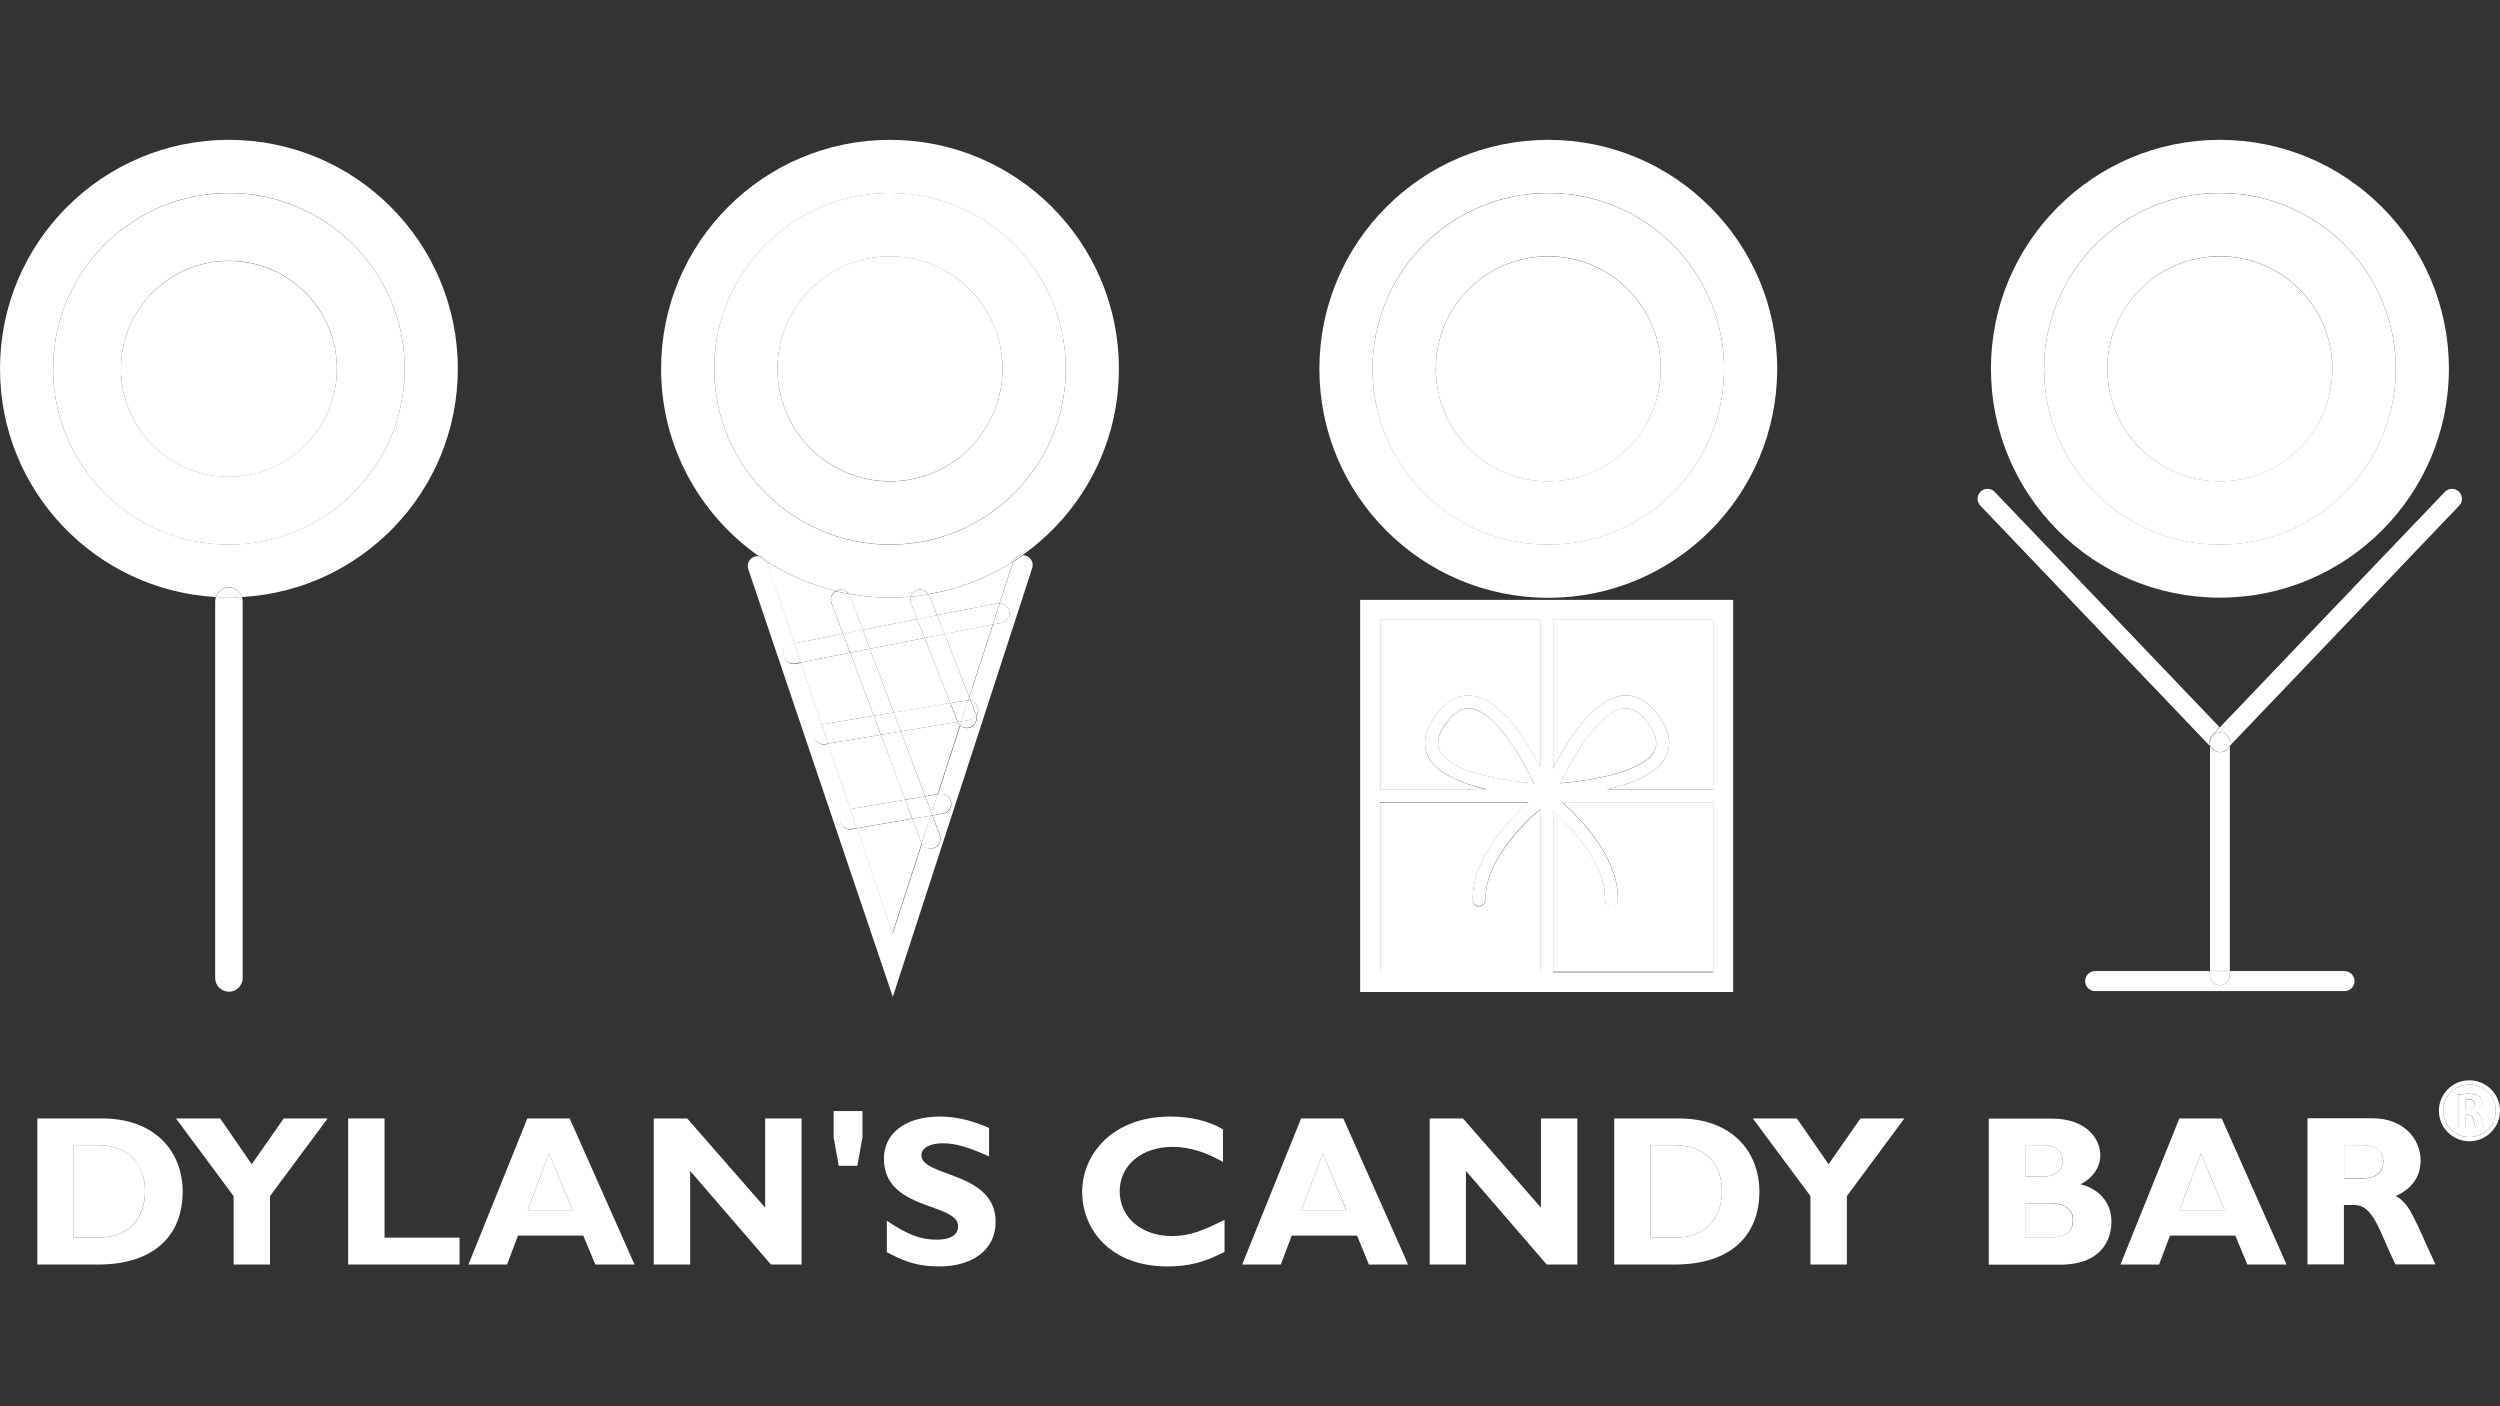 <?xml version="1.0" encoding="utf-8"?>
<!-- Generator: Adobe Illustrator 23.0.1, SVG Export Plug-In . SVG Version: 6.00 Build 0)  -->
<svg version="1.1" id="Layer_1" xmlns="http://www.w3.org/2000/svg" xmlns:xlink="http://www.w3.org/1999/xlink" x="0px" y="0px"
	 viewBox="0 0 1600 900" style="enable-background:new 0 0 1600 900;" xml:space="preserve">
<rect x="0" y="0" width="1600" height="900" fill="#333333" stroke="none"/>
<style type="text/css">
	.st0{fill:#FFFFFF;}
</style>
<g>
	<path class="st0" d="M913.6,483.3c-3.7-8.5-1.1-18,7.7-28.4c6.4-7.5,13.6-10.7,21.5-9.5c18.1,2.7,34.2,28.7,42.9,45.4v-94H883.3
		v108.6h68.6C935.5,501.5,918.8,495,913.6,483.3z"/>
	<path class="st0" d="M569.6,123.5c-62.1,0-112.5,50.4-112.5,112.5c0,62.2,50.4,112.5,112.5,112.5c62.1,0,112.5-50.4,112.5-112.5
		C682.1,173.9,631.7,123.5,569.6,123.5z M569.6,308.1c-39.8,0-72-32.2-72-72c0-39.8,32.2-72,72-72c39.8,0,72,32.2,72,72
		C641.6,275.8,609.4,308.1,569.6,308.1z"/>
	<path class="st0" d="M941.6,453.5c-4.9-0.8-9.5,1.4-13.9,6.7c-4.9,5.8-7.4,11-7.4,15.4c0,1.6,0.3,3,0.9,4.4
		c6.2,14.2,41.2,19.8,60.5,21.4C973.8,484.7,957,455.9,941.6,453.5z"/>
	<path class="st0" d="M146.5,348.6c62.1,0,112.5-50.4,112.5-112.5c0-62.2-50.4-112.5-112.5-112.5S34,173.9,34,236
		C34,298.2,84.4,348.6,146.5,348.6z M146.5,166.9c38.2,0,69.1,30.9,69.1,69.1c0,38.2-31,69.1-69.1,69.1s-69.1-31-69.1-69.1
		C77.4,197.8,108.4,166.9,146.5,166.9z"/>
	<path class="st0" d="M1096.4,513.5H1000c12.8,11.5,36.2,36.2,35.4,62.4c0,2.3-2,4.1-4.2,4c-2.3-0.1-4.1-2-4-4.3
		c0.6-23-21.5-46-33.2-56.5v102.8h102.4V513.5z"/>
	<path class="st0" d="M985.7,517.9c-11.1,9.7-35.5,33.7-34.9,57.9c0.1,2.3-1.7,4.2-4,4.3c-2.3,0.1-4.2-1.7-4.2-4
		c-0.7-26.3,22.7-50.9,35.5-62.4h-94.8v108.6h102.4V517.9z"/>
	<path class="st0" d="M1060,475.5c0-4.4-2.5-9.6-7.4-15.4c-4.5-5.2-9-7.4-13.9-6.7c-15.4,2.3-32.2,31.2-40.1,47.8
		c19.3-1.6,54.3-7.2,60.5-21.4C1059.7,478.5,1060,477.1,1060,475.5z"/>
	<path class="st0" d="M1420.7,348.6c62.2,0,112.6-50.4,112.6-112.5s-50.4-112.5-112.6-112.5c-62.1,0-112.5,50.4-112.5,112.5
		S1358.6,348.6,1420.7,348.6z M1420.7,164c39.8,0,72,32.2,72,72c0,39.8-32.3,72-72,72c-39.8,0-72-32.2-72-72
		C1348.7,196.3,1381,164,1420.7,164z"/>
	<path class="st0" d="M1037.4,445.3c7.9-1.2,15.1,2,21.5,9.5c8.8,10.4,11.4,20,7.7,28.5c-5.2,11.7-21.9,18.3-38.3,22h68.1V396.7H994
		v95.1C1002.5,475.2,1019,448.1,1037.4,445.3z"/>
	<path class="st0" d="M563.8,470.3l-33.8,5.6c4.8,14.2,9.6,28.4,14.2,41.9l35.2-6L563.8,470.3z"/>
	<path class="st0" d="M559.2,458.1l-15.1-40.4l-31.6,6.3c4.2,12.5,8.8,25.9,13.4,39.7c0.1,0,0.1-0.1,0.2-0.1L559.2,458.1z"/>
	<polygon class="st0" points="337.7,774.5 366.5,774.5 351.4,738.1 	"/>
	<path class="st0" d="M583.9,524l-35.6,6.1c10.7,31.6,19.6,57.8,22.8,67.4c2.8-8.7,9.9-30.6,18.8-57.8c-0.1-0.2-0.3-0.4-0.4-0.7
		L583.9,524z"/>
	<polygon class="st0" points="572,456 608.2,450 591.8,408.3 556.7,415.2 	"/>
	<path class="st0" d="M576.6,468.1l15.5,41.5l8-1.4c4.7-14.4,9.6-29.4,14.3-44.1c-0.6-0.6-1.1-1.3-1.5-2.1L576.6,468.1z"/>
	<path class="st0" d="M599.7,393.7l38.6-7.6c0.5-0.1,1,0,1.4,0c5.3-16.2,8.6-26.5,8.6-26.5c0-0.1,0.1-0.2,0.2-0.3
		c-16.2,10.4-34.6,17.7-54.4,21c0.2,0.4,0.5,0.7,0.7,1.1L599.7,393.7z"/>
	<path class="st0" d="M508.3,411.8l31.2-6.2l-7.4-19.7c-1.1-3,0.2-6.2,2.9-7.7c-16.1-3.9-31.2-10.4-44.8-19.2
		c0.2,0.3,0.4,0.5,0.5,0.9C490.8,360,498.1,381.6,508.3,411.8z"/>
	<polygon class="st0" points="832.9,774.5 861.6,774.5 846.6,738.1 	"/>
	<path class="st0" d="M62.2,732.9H47.2v59.2h15.2c23.4,0,30.4-15.9,30.4-29.6C92.9,746.5,84.2,732.9,62.2,732.9z"/>
	<path class="st0" d="M1071.3,732.9h-14.9v59.2h15.2c23.4,0,30.4-15.9,30.4-29.6C1102,746.5,1093.4,732.9,1071.3,732.9z"/>
	<path class="st0" d="M620.3,446.1c5.5-17,10.7-33,15.1-46.5l-30.9,6.1L620.3,446.1z"/>
	<path class="st0" d="M552.2,403.1l34.8-6.9l-4-10.2c-0.5-1.4-0.5-2.9-0.1-4.2c-4.4,0.4-8.9,0.7-13.4,0.7c-9,0-17.8-0.9-26.4-2.5
		c0.3,0.5,0.7,0.9,0.9,1.4L552.2,403.1z"/>
	<path class="st0" d="M1512,732.9h-11.8v21.2h12.3c6.4,0,12.7-2.8,12.7-10.7C1525.3,736.5,1520.8,732.9,1512,732.9z"/>
	<path class="st0" d="M1580.3,703.7c-1.2,0-1.9,0.1-2.2,0.2v6h1.9c2.5,0,3.9-1.2,3.9-3.1C1583.9,704.7,1582.5,703.7,1580.3,703.7z"
		/>
	<path class="st0" d="M1580.4,694.1c-9.3,0-16.8,7.6-16.8,16.8c0,9.3,7.6,16.8,16.8,16.8c9.3,0,16.9-7.5,16.9-16.8
		C1597.3,701.6,1589.8,694.1,1580.4,694.1z M1584.6,721.9c-0.3-0.6-0.9-2.4-1.5-5.1c-0.6-2.7-1.6-3.4-3.6-3.5h-1.5v8.6h-4.9v-21.4
		c1.6-0.3,3.9-0.5,6.5-0.5c3.2,0,5.5,0.5,7.1,1.7c1.3,1,2,2.5,2,4.5c0,2.7-2,4.6-3.8,5.3v0.1c1.5,0.6,2.4,2,2.9,4
		c0.7,2.5,1.3,5.3,1.7,6.2H1584.6z"/>
	<polygon class="st0" points="1394.9,774.5 1423.7,774.5 1408.6,738.1 	"/>
	<path class="st0" d="M1312.4,770.1h-16.3v22.1h13.1c12.9,0,17.4-3.4,17.4-11.5C1326.7,773.8,1320.7,770.1,1312.4,770.1z"/>
	<path class="st0" d="M1320.2,742.8c0-4.8-3.4-9.9-11.9-9.9h-12.2v20h12.2C1316.8,752.9,1320.2,747.7,1320.2,742.8z"/>
	<polygon class="st0" points="161.1,745.1 140.9,715.8 112.6,715.8 149.5,765.5 149.5,809.3 172.8,809.3 172.8,765.5 209.7,715.8 
		181.6,715.8 	"/>
	<polygon class="st0" points="246.1,715.8 222.8,715.8 222.8,809.3 294.1,809.3 294.1,792.1 246.1,792.1 	"/>
	<path class="st0" d="M337.5,715.8l-37.7,93.5h24.7l7-18.5h41.8l7.7,18.5h25.1l-41.5-93.5H337.5z M337.7,774.5l13.7-36.3l15.1,36.3
		H337.7z"/>
	<polygon class="st0" points="489.7,772.9 439.8,715.8 418.4,715.8 418.4,809.3 441.7,809.3 441.7,749.4 493.4,809.3 513,809.3 
		513,715.8 489.7,715.8 	"/>
	<polygon class="st0" points="533.5,727.7 536.8,746.1 548.7,746.1 552,727.7 552,711.1 533.5,711.1 	"/>
	<path class="st0" d="M589.7,739.3c0-4.6,5.3-7.6,13.7-7.6c7.9,0,16,2.3,29.6,8.4v-18.2c-11.8-5.1-21.2-7.3-31.7-7.3
		c-21.7,0-35.6,10.7-35.6,26.9c0,33.6,47.5,28,47.5,43.3c0,5.5-4.8,8.6-13.7,8.6c-10.3,0-18.5-3.1-31.9-12.1v20.1
		c9.3,4.8,17.4,9.1,33.7,9.1c20.8,0,35.9-10.4,35.9-28.4C637.3,749.5,589.7,753.5,589.7,739.3z"/>
	<path class="st0" d="M716.6,762.4c0-16.6,14-28.4,33.9-28.4c11.5,0,21.9,3.8,32.2,9.6v-20.8c-9.2-5.5-20.8-8.2-33.9-8.2
		c-35.8,0-56.2,23.3-56.2,48.2c0,24.1,18.1,47.7,54.4,47.7c13.9,0,23.7-2.6,36.7-9.3v-20.4c-13.4,6.4-21.6,10.3-33.9,10.3
		C730.5,791,716.6,779.1,716.6,762.4z"/>
	<path class="st0" d="M832.7,715.8L795,809.3h24.7l7-18.5h41.8l7.6,18.5h25.1l-41.5-93.5H832.7z M832.9,774.5l13.7-36.3l15.1,36.3
		H832.9z"/>
	<polygon class="st0" points="986.2,772.9 936.3,715.8 915,715.8 915,809.3 938.2,809.3 938.2,749.4 989.9,809.3 1009.5,809.3 
		1009.5,715.8 986.2,715.8 	"/>
	<path class="st0" d="M1074.3,715.8h-41.2v93.5h38.6c37.3,0,54.3-19.8,54.3-46.6C1126,737,1108.5,715.8,1074.3,715.8z M1071.6,792.1
		h-15.2v-59.2h14.9c22.1,0,30.7,13.6,30.7,29.6C1102,776.2,1095,792.1,1071.6,792.1z"/>
	<polygon class="st0" points="1170.3,745.1 1150,715.8 1121.8,715.8 1158.7,765.5 1158.7,809.3 1182,809.3 1182,765.5 1218.8,715.8 
		1190.7,715.8 	"/>
	<path class="st0" d="M1331.5,757.9c7.8-3.8,12.7-10.8,12.7-18.6c0-10.4-8.9-23.4-31-23.4h-40.4v93.5h45.5c27.3,0,33-16.7,33-27.4
		C1351.4,770.9,1344.8,761.3,1331.5,757.9z M1296.1,732.9h12.2c8.5,0,11.9,5.1,11.9,9.9c0,4.9-3.4,10.1-11.9,10.1h-12.2V732.9z
		 M1309.3,792.1h-13.1v-22.1h16.3c8.2,0,14.3,3.7,14.3,10.6C1326.7,788.7,1322.2,792.1,1309.3,792.1z"/>
	<path class="st0" d="M1394.8,715.8l-37.7,93.5h24.7l7-18.5h41.8l7.7,18.5h25.1l-41.5-93.5H1394.8z M1394.9,774.5l13.7-36.3
		l15.1,36.3H1394.9z"/>
	<path class="st0" d="M1533.2,765.5c10.7-4.9,16-12.6,16-22.9c0-14-11.4-26.9-30.6-26.9h-41.8v93.5h23.3v-38h6.7
		c12.6,0,16.3,18,26.3,38h25.6C1545.7,781.8,1542.8,770.3,1533.2,765.5z M1512.5,754.2h-12.3v-21.2h11.8c8.8,0,13.3,3.6,13.3,10.5
		C1525.3,751.4,1519,754.2,1512.5,754.2z"/>
	<path class="st0" d="M1585,711.7L1585,711.7c1.9-0.8,3.8-2.7,3.8-5.4c0-2-0.7-3.5-2-4.5c-1.6-1.3-3.8-1.7-7.1-1.7
		c-2.6,0-5,0.2-6.5,0.5v21.4h4.9v-8.6h1.5c2,0,3,0.7,3.6,3.5c0.6,2.7,1.1,4.4,1.5,5.1h5c-0.4-0.9-1.1-3.7-1.7-6.2
		C1587.3,713.7,1586.5,712.3,1585,711.7z M1580,709.8h-1.9v-6c0.4-0.1,1-0.2,2.2-0.2c2.2,0,3.6,1,3.6,3
		C1583.9,708.6,1582.4,709.8,1580,709.8z"/>
	<path class="st0" d="M1580.4,691.4c-10.8,0-19.5,8.7-19.5,19.5s8.8,19.5,19.5,19.5c10.8,0,19.6-8.8,19.6-19.5
		S1591.2,691.4,1580.4,691.4z M1580.4,727.7c-9.3,0-16.8-7.5-16.8-16.8c0-9.3,7.6-16.8,16.8-16.8c9.3,0,16.9,7.6,16.9,16.8
		C1597.3,720.2,1589.8,727.7,1580.4,727.7z"/>
	<path class="st0" d="M138.2,382.1c1.1-3.6,4.4-6.2,8.3-6.2c3.9,0,7.1,2.6,8.3,6.2c77-4.3,138.2-68,138.2-146.1
		c0-80.9-65.6-146.5-146.5-146.5C65.6,89.5,0,155.1,0,236C0,314.2,61.2,377.8,138.2,382.1z M146.5,123.5
		c62.1,0,112.5,50.4,112.5,112.5c0,62.2-50.4,112.5-112.5,112.5S34,298.2,34,236C34,173.9,84.4,123.5,146.5,123.5z"/>
	<path class="st0" d="M146.5,305.2c38.2,0,69.1-31,69.1-69.1c0-38.2-31-69.1-69.1-69.1S77.4,197.8,77.4,236
		C77.4,274.2,108.4,305.2,146.5,305.2z"/>
	<path class="st0" d="M138.2,382.1c-0.3,0.9-0.5,1.7-0.5,2.7v241.1c0,4.9,4,8.8,8.8,8.8c4.9,0,8.8-4,8.8-8.8V384.8
		c0-1-0.3-1.8-0.5-2.7c-2.8,0.2-5.5,0.4-8.3,0.4C143.7,382.5,141,382.3,138.2,382.1z"/>
	<path class="st0" d="M146.5,376c-3.9,0-7.1,2.6-8.3,6.2c2.8,0.2,5.5,0.4,8.3,0.4c2.8,0,5.5-0.3,8.3-0.4
		C153.7,378.6,150.5,376,146.5,376z"/>
	<path class="st0" d="M716.1,236c0-80.9-65.6-146.5-146.5-146.5c-80.9,0-146.5,65.6-146.5,146.5c0,49.5,24.6,93.1,62.1,119.6
		c2.1,0.2,4,1.5,5.1,3.4c13.6,8.8,28.7,15.3,44.8,19.2c0.3-0.2,0.5-0.4,0.8-0.5c2.7-1,5.6,0,7.3,2.3c8.6,1.6,17.4,2.5,26.4,2.5
		c4.5,0,9-0.3,13.4-0.7c0.6-1.8,1.8-3.3,3.6-4.1c2.9-1.1,6,0.1,7.6,2.5c19.8-3.3,38.2-10.6,54.4-21c1-2.5,3.3-4,5.9-4
		C691.8,328.7,716.1,285.3,716.1,236z M569.6,348.6c-62.1,0-112.5-50.4-112.5-112.5c0-62.1,50.4-112.5,112.5-112.5
		c62.1,0,112.5,50.4,112.5,112.5C682.1,298.2,631.7,348.6,569.6,348.6z"/>
	<path class="st0" d="M569.6,164c-39.8,0-72,32.2-72,72c0,39.8,32.2,72,72,72c39.8,0,72-32.2,72-72C641.6,196.3,609.4,164,569.6,164
		z"/>
	<path class="st0" d="M648.4,359.6c0,0-3.3,10.2-8.6,26.5c2.9,0.1,5.5,2.1,6.1,5c0.7,3.4-1.6,6.8-5,7.5l-5.4,1.1
		c-4.4,13.5-9.6,29.5-15.1,46.5l0.9,2.3c2.4,0.6,4.3,2.5,4.7,5.1c0.3,1.7-0.2,3.4-1.1,4.7c0.7,3-0.8,6.1-3.7,7.3
		c-2.4,0.9-4.9,0.3-6.6-1.3c-4.8,14.7-9.6,29.7-14.3,44.1l1.2-0.2c3.5-0.6,6.7,1.7,7.3,5.2c0.6,3.5-1.7,6.8-5.2,7.3l-6.8,1.2
		l4.8,12.7c1.2,3.3-0.5,7-3.7,8.2c-3,1.1-6.3-0.3-7.8-3c-8.8,27.2-16,49.2-18.8,57.8c-3.3-9.6-12.1-35.8-22.8-67.4l-3.5,0.6
		c-3.5,0.6-6.8-1.8-7.3-5.2c-0.6-3.5,1.7-6.7,5.2-7.3l1.5-0.3c-4.6-13.6-9.4-27.8-14.2-41.9l-1.9,0.3c-3.5,0.6-6.7-1.8-7.3-5.2
		c-0.6-3.4,1.7-6.6,5.1-7.3c-4.7-13.8-9.2-27.3-13.4-39.7l-3.5,0.7c-3.5,0.7-6.8-1.6-7.5-5c-0.7-3.5,1.6-6.8,5-7.5l1.8-0.4
		c-10.2-30.2-17.5-51.8-17.5-51.8c-0.1-0.3-0.4-0.6-0.5-0.9c-1.7-1.1-3.4-2.2-5.1-3.4c-0.8-0.1-1.7,0-2.5,0.3
		c-3.3,1.1-5.1,4.7-4,8.1L571.4,638l89.2-274.4c1.1-3.3-0.7-6.9-4.1-8c-0.6-0.2-1.3-0.2-1.9-0.2c-1.9,1.4-3.9,2.7-5.9,4
		C648.6,359.4,648.5,359.5,648.4,359.6z"/>
	<path class="st0" d="M485.2,355.7c1.7,1.2,3.3,2.3,5.1,3.4C489.2,357.1,487.3,355.8,485.2,355.7z"/>
	<path class="st0" d="M648.6,359.3c2-1.3,4-2.6,5.9-4C651.9,355.3,649.6,356.8,648.6,359.3z"/>
	<path class="st0" d="M596.2,520.5c1.3-4,2.6-8.1,4-12.2l-8,1.4L596.2,520.5z"/>
	<path class="st0" d="M579.3,511.8l-35.2,6c1.4,4.2,2.8,8.2,4.1,12.2l35.6-6.1L579.3,511.8z"/>
	<path class="st0" d="M542.7,518.1c-3.5,0.6-5.8,3.9-5.2,7.3c0.6,3.5,3.9,5.8,7.3,5.2l3.5-0.6c-1.4-4-2.7-8.1-4.1-12.2L542.7,518.1z
		"/>
	<path class="st0" d="M596.6,521.8l6.8-1.2c3.5-0.6,5.8-3.9,5.2-7.3c-0.6-3.5-3.9-5.8-7.3-5.2l-1.2,0.2c-1.3,4.1-2.7,8.2-4,12.2
		L596.6,521.8z"/>
	<path class="st0" d="M576.6,468.1l36.4-6.1c0-0.1-0.1-0.1-0.2-0.2l-4.7-11.9l-36.2,6L576.6,468.1z"/>
	<path class="st0" d="M559.2,458.1l-33.2,5.5c-0.1,0-0.1,0.1-0.2,0.1c1.4,4,2.7,8.1,4.1,12.2l33.8-5.6L559.2,458.1z"/>
	<path class="st0" d="M624.8,458.2c0.9-1.3,1.3-3,1.1-4.7c-0.4-2.6-2.3-4.5-4.7-5.1l3.5,8.8C624.8,457.5,624.8,457.8,624.8,458.2z"
		/>
	<path class="st0" d="M520.8,471c0.6,3.5,3.9,5.8,7.3,5.2l1.9-0.3c-1.4-4.1-2.8-8.1-4.1-12.2C522.5,464.4,520.2,467.6,520.8,471z"/>
	<path class="st0" d="M599.7,393.7l4.7,12.1l30.9-6.1c1.6-4.9,3.1-9.4,4.4-13.6c-0.5,0-1-0.1-1.4,0L599.7,393.7z"/>
	<path class="st0" d="M539.5,405.6l-31.2,6.2c1.3,3.9,2.7,8,4.1,12.2l31.6-6.3L539.5,405.6z"/>
	<polygon class="st0" points="591.8,408.3 587,396.2 552.2,403.1 556.7,415.2 	"/>
	<path class="st0" d="M640.9,398.6c3.4-0.7,5.7-4,5-7.5c-0.6-3-3.2-4.9-6.1-5c-1.4,4.2-2.8,8.7-4.4,13.6L640.9,398.6z"/>
	<path class="st0" d="M506.5,412.1c-3.5,0.7-5.7,4-5,7.5c0.7,3.5,4,5.7,7.5,5l3.5-0.7c-1.4-4.2-2.8-8.3-4.1-12.2L506.5,412.1z"/>
	<path class="st0" d="M591.8,408.3l16.4,41.7l10.4-1.7c0.4-0.1,0.7,0,1,0c0.2-0.7,0.5-1.4,0.7-2.2l-15.8-40.4L591.8,408.3z"/>
	<path class="st0" d="M583,386.1l4,10.2l12.7-2.5l-4.8-12.3c-0.2-0.4-0.5-0.7-0.7-1.1c-3.7,0.6-7.4,1.2-11.2,1.5
		C582.6,383.2,582.5,384.7,583,386.1z"/>
	<path class="st0" d="M613,462.1c0.4,0.8,0.9,1.5,1.5,2.1c0.3-0.8,0.5-1.6,0.8-2.4L613,462.1z"/>
	<path class="st0" d="M586.6,377.8c-1.9,0.8-3.1,2.3-3.6,4.1c3.8-0.3,7.5-0.9,11.2-1.5C592.6,377.8,589.5,376.7,586.6,377.8z"/>
	<path class="st0" d="M621.2,448.4l-0.9-2.3c-0.2,0.7-0.5,1.4-0.7,2.2C620.1,448.3,620.7,448.3,621.2,448.4z"/>
	<path class="st0" d="M615.2,461.7c-0.3,0.8-0.5,1.6-0.8,2.4c1.7,1.6,4.3,2.2,6.6,1.3c3-1.2,4.4-4.3,3.7-7.3
		c-0.9,1.4-2.4,2.4-4.2,2.7L615.2,461.7z"/>
	<path class="st0" d="M613,462.1l2.3-0.4c1.5-4.5,2.9-9,4.4-13.4c-0.3,0-0.7-0.1-1,0l-10.4,1.7l4.7,11.9
		C612.9,461.9,612.9,462,613,462.1z"/>
	<path class="st0" d="M615.2,461.7l5.4-0.9c1.8-0.3,3.2-1.3,4.2-2.7c-0.1-0.3,0-0.6-0.2-0.9l-3.5-8.8c-0.5-0.1-1.1-0.1-1.6-0.1
		C618.2,452.7,616.7,457.2,615.2,461.7z"/>
	<polygon class="st0" points="604.5,405.8 599.7,393.7 587,396.2 591.8,408.3 	"/>
	<path class="st0" d="M532.2,386l7.4,19.7l12.7-2.5l-8.1-21.6c-0.2-0.6-0.6-1-0.9-1.4c-2.7-0.5-5.4-1.1-8.1-1.8
		C532.4,379.8,531.1,383,532.2,386z"/>
	<polygon class="st0" points="579.3,511.8 592.1,509.7 576.6,468.1 563.8,470.3 	"/>
	<path class="st0" d="M583.9,524l5.6,15c0.1,0.3,0.3,0.4,0.4,0.7c1.8-5.7,3.8-11.6,5.8-17.7L583.9,524z"/>
	<polygon class="st0" points="556.7,415.2 544.1,417.7 559.2,458.1 572,456 	"/>
	<path class="st0" d="M535.9,377.8c-0.3,0.1-0.6,0.4-0.8,0.5c2.7,0.7,5.4,1.3,8.1,1.8C541.5,377.8,538.6,376.7,535.9,377.8z"/>
	<path class="st0" d="M589.9,539.7c1.5,2.8,4.7,4.2,7.8,3c3.3-1.2,5-4.9,3.7-8.2l-4.8-12.7l-1,0.2C593.7,528,591.8,534,589.9,539.7z
		"/>
	<path class="st0" d="M583.9,524l11.8-2c0.2-0.5,0.3-1,0.5-1.5l-4.1-10.8l-12.8,2.2L583.9,524z"/>
	<path class="st0" d="M595.7,522l1-0.2l-0.5-1.3C596,521,595.8,521.5,595.7,522z"/>
	<polygon class="st0" points="559.2,458.1 563.8,470.3 576.6,468.1 572,456 	"/>
	<polygon class="st0" points="556.7,415.2 552.2,403.1 539.5,405.6 544.1,417.7 	"/>
	<path class="st0" d="M990.9,348.6c62.2,0,112.5-50.4,112.5-112.5c0-62.2-50.4-112.5-112.5-112.5c-62.1,0-112.5,50.4-112.5,112.5
		C878.4,298.2,928.7,348.6,990.9,348.6z M990.9,164c39.8,0,72,32.2,72,72c0,39.8-32.3,72-72,72c-39.8,0-72-32.2-72-72
		C918.9,196.3,951.1,164,990.9,164z"/>
	<path class="st0" d="M990.9,382.6c80.9,0,146.5-65.6,146.5-146.5c0-80.9-65.6-146.6-146.5-146.6c-80.9,0-146.5,65.6-146.5,146.6
		C844.4,317,910,382.6,990.9,382.6z M990.9,123.5c62.2,0,112.5,50.4,112.5,112.5c0,62.2-50.4,112.5-112.5,112.5
		c-62.1,0-112.5-50.4-112.5-112.5C878.4,173.9,928.7,123.5,990.9,123.5z"/>
	<path class="st0" d="M990.9,308.1c39.8,0,72-32.2,72-72c0-39.8-32.3-72-72-72c-39.8,0-72,32.2-72,72
		C918.9,275.8,951.1,308.1,990.9,308.1z"/>
	<path class="st0" d="M870.5,634.9h238.7v-251h-6.4H870.5V634.9z M994,396.7h102.4v108.6h-68.1c16.4-3.7,33.1-10.3,38.3-22
		c3.7-8.5,1.1-18-7.7-28.5c-6.4-7.5-13.6-10.7-21.5-9.5c-18.5,2.8-34.9,29.9-43.4,46.5V396.7z M998.6,501.3
		c7.9-16.6,24.7-45.4,40.1-47.8c4.9-0.8,9.5,1.4,13.9,6.7c4.9,5.8,7.4,10.9,7.4,15.4c0,1.5-0.3,3-0.9,4.4
		C1052.9,494.1,1017.9,499.7,998.6,501.3z M994,519.3c11.7,10.5,33.8,33.4,33.2,56.5c-0.1,2.3,1.7,4.2,4,4.3c2.3,0.1,4.2-1.7,4.2-4
		c0.7-26.3-22.6-50.9-35.4-62.4h96.4v108.6H994V519.3z M883.3,396.7h102.4v94c-8.6-16.7-24.8-42.7-42.9-45.4
		c-7.9-1.2-15.2,2-21.5,9.5c-8.8,10.4-11.4,20-7.7,28.4c5.2,11.7,21.9,18.3,38.3,22h-68.6V396.7z M981.7,501.3
		c-19.3-1.6-54.3-7.2-60.5-21.4c-0.6-1.4-0.9-2.8-0.9-4.4c0-4.4,2.4-9.6,7.4-15.4c4.4-5.2,9-7.4,13.9-6.7
		C957,455.9,973.8,484.7,981.7,501.3z M883.3,513.5h94.8c-12.8,11.5-36.2,36.2-35.5,62.4c0,2.3,2,4.1,4.2,4c2.3-0.1,4.1-2,4-4.3
		c-0.7-24.2,23.8-48.3,34.9-57.9v104.3H883.3V513.5z"/>
	<path class="st0" d="M1420.7,382.5c80.9,0,146.6-65.6,146.6-146.5s-65.6-146.5-146.6-146.5c-80.9,0-146.5,65.6-146.5,146.5
		S1339.8,382.5,1420.7,382.5z M1420.7,123.5c62.2,0,112.6,50.4,112.6,112.5s-50.4,112.5-112.6,112.5c-62.1,0-112.5-50.4-112.5-112.5
		S1358.6,123.5,1420.7,123.5z"/>
	<path class="st0" d="M1420.7,308.1c39.8,0,72-32.2,72-72c0-39.8-32.3-72-72-72c-39.8,0-72,32.2-72,72
		C1348.7,275.8,1381,308.1,1420.7,308.1z"/>
	<path class="st0" d="M1425.5,479.7c-1.3,1.3-3.1,1.8-4.8,1.7c-1.7,0.1-3.4-0.5-4.7-1.7c-0.7-0.7-1.2-1.4-1.5-2.3l-0.1-0.1v144.1
		h12.7V477.3l-0.1,0.1C1426.6,478.3,1426.1,479.1,1425.5,479.7z"/>
	<path class="st0" d="M1420.7,630.6c-3.5,0-6.4-2.9-6.4-6.4v-2.7h-73.4c-3.5,0-6.4,2.8-6.4,6.4c0,3.5,2.8,6.4,6.4,6.4h159.6
		c3.5,0,6.4-2.8,6.4-6.4c0-3.5-2.9-6.4-6.4-6.4h-73.4v2.7C1427.1,627.7,1424.2,630.6,1420.7,630.6z"/>
	<path class="st0" d="M1414.3,624.2c0,3.5,2.9,6.4,6.4,6.4c3.5,0,6.4-2.9,6.4-6.4v-2.7h-12.7V624.2z"/>
	<path class="st0" d="M1427.1,476.8v0.5l146.8-153.7c2.4-2.5,2.3-6.6-0.2-9c-2.6-2.4-6.6-2.3-9,0.2l-144,150.7l4.9,5.2
		C1427.3,472.4,1427.7,474.7,1427.1,476.8z"/>
	<path class="st0" d="M1426.9,477.5l0.1-0.1v-0.5C1427,477,1427,477.3,1426.9,477.5z"/>
	<path class="st0" d="M1414.5,477.5c0.3,0.8,0.8,1.6,1.5,2.3c1.3,1.3,3.1,1.8,4.7,1.7c-1.6-0.1-3.1-0.7-4.3-1.9L1414.5,477.5z"/>
	<path class="st0" d="M1414.3,476.8c-0.6-2.1-0.2-4.4,1.4-6.1l4.9-5.2l-144-150.7c-2.4-2.5-6.5-2.6-9-0.2c-2.5,2.4-2.6,6.5-0.2,9
		l146.8,153.7V476.8z"/>
	<path class="st0" d="M1414.3,476.8v0.5l0.1,0.1C1414.4,477.3,1414.4,477,1414.3,476.8z"/>
	<path class="st0" d="M1420.7,481.5c1.7,0.1,3.4-0.4,4.8-1.7c0.7-0.7,1.2-1.4,1.5-2.3l-2,2.1
		C1423.8,480.8,1422.3,481.4,1420.7,481.5z"/>
	<path class="st0" d="M1414.3,476.8v-1.6c0-3.5,2.9-6.4,6.4-6.4c3.5,0,6.4,2.8,6.4,6.4v1.6c0.6-2.1,0.2-4.4-1.4-6.1l-4.9-5.2
		l-4.9,5.2C1414.2,472.4,1413.8,474.7,1414.3,476.8z"/>
	<path class="st0" d="M1416.5,479.5c1.2,1.2,2.7,1.8,4.3,1.9c1.6-0.1,3.1-0.7,4.3-1.9l2-2.1c0.1-0.2,0.1-0.4,0.1-0.6v-1.6
		c0-3.5-2.9-6.4-6.4-6.4c-3.5,0-6.4,2.8-6.4,6.4v1.6c0.1,0.2,0.1,0.4,0.1,0.6L1416.5,479.5z"/>
	<path class="st0" d="M65.2,715.8H23.9v93.5h38.7c37.3,0,54.3-19.8,54.3-46.6C116.9,737,99.3,715.8,65.2,715.8z M62.4,792.1H47.2
		v-59.2h14.9c22.1,0,30.7,13.6,30.7,29.6C92.9,776.2,85.9,792.1,62.4,792.1z"/>
</g>
</svg>
